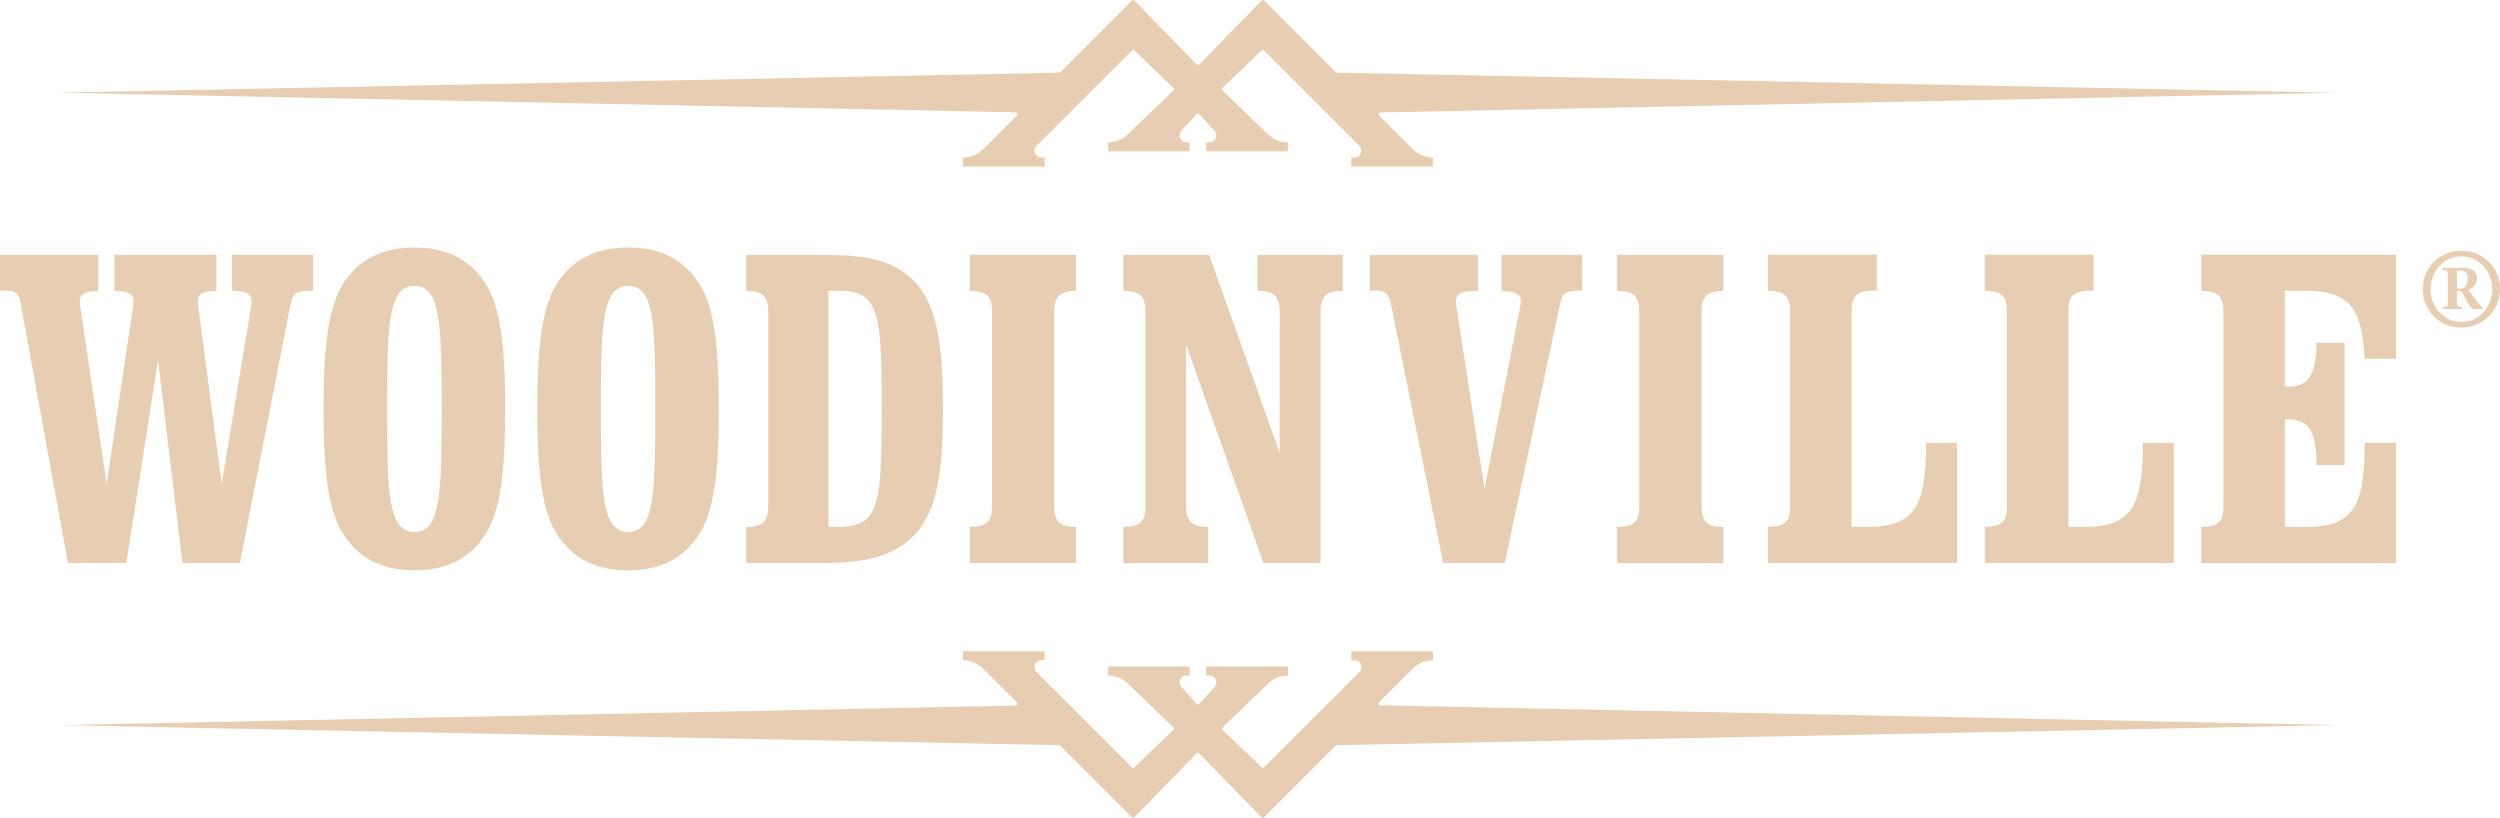 <svg xmlns="http://www.w3.org/2000/svg" fill="none" viewBox="0 0 269 88" height="88" width="269">
<path fill="#E7CEB2" d="M80.291 56.699V60.586H88.065C91.859 60.586 94.772 60.261 97.105 58.661C100.714 56.173 101.463 51.584 101.463 43.996C101.463 36.408 100.721 31.718 97.244 29.284C94.903 27.646 91.951 27.415 87.871 27.415H80.291V31.293C82.069 31.293 82.671 31.904 82.671 33.588V54.404C82.671 56.096 82.069 56.699 80.291 56.699ZM89.139 31.293H90.174C91.859 31.293 92.979 31.618 93.644 32.599C94.864 34.384 94.864 38.093 94.864 43.988C94.864 49.884 94.864 53.593 93.644 55.378C92.979 56.359 91.859 56.691 90.174 56.691H89.139V31.286V31.293ZM67.603 26.634C64.18 26.634 61.7 27.855 60.008 30.382C58.285 32.962 57.806 37.467 57.806 44.019C57.806 50.572 58.277 55.03 60.008 57.611C61.7 60.145 64.18 61.366 67.603 61.366C70.972 61.366 73.461 60.145 75.145 57.611C76.884 55.038 77.347 50.579 77.347 44.019C77.347 37.405 76.884 32.962 75.145 30.382C73.461 27.855 71.019 26.634 67.603 26.634ZM67.603 57.24C64.752 57.24 64.652 53.067 64.652 44.019C64.652 34.971 64.752 30.76 67.603 30.76C70.455 30.76 70.509 35.018 70.509 44.019C70.509 53.013 70.416 57.24 67.603 57.24ZM115.774 31.293V27.415H104.345V31.293C106.262 31.347 106.741 31.904 106.741 33.588V54.404C106.741 56.096 106.262 56.653 104.345 56.699V60.586H115.774V56.699C113.996 56.699 113.432 56.089 113.432 54.404V33.588C113.432 31.857 114.043 31.347 115.774 31.293ZM13.592 60.586L17.007 38.75L19.634 60.586H25.816L31.256 32.754C31.534 31.432 32.005 31.247 33.69 31.293V27.415H24.974V31.293C26.658 31.347 27.23 31.672 27.037 32.885L23.853 52.055L21.319 32.885C21.18 31.672 21.597 31.34 23.281 31.293V27.415H12.317V31.293C14.048 31.347 14.527 31.672 14.334 32.885L11.475 52.063L8.616 32.885C8.43 31.672 8.948 31.347 10.578 31.293V27.415H0V31.293C1.453 31.154 2.009 31.432 2.202 32.514L7.31 60.586H13.592ZM44.616 26.634C41.193 26.634 38.712 27.855 37.02 30.382C35.289 32.962 34.81 37.467 34.81 44.019C34.81 50.579 35.282 55.03 37.02 57.611C38.705 60.145 41.193 61.366 44.616 61.366C47.985 61.366 50.465 60.145 52.157 57.611C53.888 55.038 54.359 50.587 54.359 44.019C54.359 37.405 53.888 32.962 52.157 30.382C50.465 27.855 48.031 26.634 44.616 26.634ZM44.616 57.24C41.757 57.24 41.656 53.067 41.656 44.019C41.656 34.971 41.749 30.76 44.616 30.76C47.428 30.76 47.521 35.018 47.521 44.019C47.521 53.013 47.428 57.24 44.616 57.24ZM135.957 60.586H142.099V33.588C142.099 31.912 142.571 31.347 144.487 31.293V27.415H135.307V31.293C137.085 31.293 137.695 31.904 137.695 33.588V48.733L130.099 27.415H120.873V31.293C122.79 31.347 123.253 31.904 123.253 33.588V54.404C123.253 56.096 122.782 56.653 120.873 56.699V60.586H130.007V56.699C128.23 56.699 127.619 56.089 127.619 54.404V37.065L135.957 60.593V60.586ZM159.037 31.293V27.415H147.377V31.293C148.83 31.154 149.386 31.44 149.626 32.514L155.289 60.586H161.904L167.854 32.754C168.132 31.44 168.557 31.247 170.241 31.293V27.415H161.572V31.293C163.256 31.347 163.82 31.718 163.588 32.885L159.733 52.611L156.696 32.885C156.51 31.579 157.067 31.293 159.037 31.293ZM185.425 31.301V27.415H173.997V31.301C175.921 31.355 176.384 31.912 176.384 33.596V54.412C176.384 56.104 175.913 56.66 173.997 56.707V60.593H185.425V56.707C183.648 56.707 183.083 56.104 183.083 54.412V33.596C183.083 31.865 183.686 31.355 185.425 31.301ZM236.856 31.301C238.772 31.355 239.243 31.912 239.243 33.596V54.412C239.243 56.104 238.772 56.66 236.856 56.707V60.593H257.804V47.659H254.435C254.435 54.458 253.26 56.699 248.098 56.699H245.85V45.124C248.523 45.032 249.227 46.391 249.265 50.046H252.271V36.872H249.265C249.173 40.395 248.477 41.701 245.85 41.609V31.293H248.098C252.789 31.293 254.149 33.117 254.435 38.603H257.804V27.407H236.856V31.293V31.301ZM190.239 56.699V60.586H210.576V47.651H207.246C207.246 54.45 206.079 56.691 200.925 56.691H199.233V33.581C199.233 31.904 199.704 31.286 201.628 31.286H201.953V27.399H190.239V31.286C192.155 31.34 192.626 31.896 192.626 33.581V54.396C192.626 56.089 192.155 56.645 190.239 56.691V56.699ZM213.567 56.699V60.586H233.904V47.651H230.574C230.574 54.45 229.391 56.691 224.245 56.691H222.561V33.581C222.561 31.904 223.024 31.286 224.941 31.286H225.273V27.399H213.559V31.286C215.483 31.34 215.946 31.896 215.946 33.581V54.396C215.946 56.089 215.475 56.645 213.559 56.691L213.567 56.699ZM148.358 75.776C148.327 75.699 148.343 75.614 148.405 75.56L152.013 71.951C152.593 71.372 153.373 71.047 154.192 71.047V70.082H148.776H145.399V71.047H145.754C146.056 71.047 146.326 71.225 146.434 71.503C146.55 71.781 146.488 72.098 146.272 72.307L136.018 82.56C135.941 82.638 135.817 82.638 135.74 82.56L131.56 78.55C131.521 78.512 131.498 78.457 131.498 78.403C131.498 78.349 131.521 78.295 131.56 78.257L136.405 73.59C136.984 73.01 137.765 72.686 138.584 72.686V71.72H129.79V72.686H130.146C130.447 72.686 130.718 72.863 130.826 73.141C130.942 73.42 130.88 73.736 130.664 73.945L129.049 75.722C129.01 75.761 128.956 75.784 128.902 75.784C128.848 75.784 128.794 75.761 128.755 75.722L127.14 73.945C126.931 73.736 126.862 73.42 126.978 73.141C127.094 72.863 127.364 72.686 127.658 72.686H128.013V71.72H119.251L119.22 72.686C120.039 72.686 120.819 73.01 121.399 73.59L126.236 78.257C126.275 78.295 126.298 78.349 126.298 78.403C126.298 78.457 126.275 78.512 126.236 78.55L122.056 82.56C121.978 82.638 121.855 82.638 121.777 82.56L111.524 72.307C111.315 72.098 111.246 71.781 111.361 71.503C111.477 71.225 111.748 71.047 112.041 71.047H112.397V70.082H109.02H103.604V71.047C104.423 71.047 105.203 71.372 105.783 71.951L109.407 75.575C109.461 75.629 109.484 75.715 109.453 75.792C109.422 75.869 109.352 75.915 109.275 75.915L6.298 78.025L113.942 80.18C113.996 80.18 114.043 80.204 114.081 80.242L121.777 87.938C121.777 87.938 121.87 88 121.917 88C121.971 88 122.017 87.977 122.056 87.938L128.755 81.069C128.755 81.069 128.848 81.007 128.894 81.007C128.94 81.007 129.002 81.031 129.033 81.069L135.732 87.938C135.732 87.938 135.817 88 135.872 88C135.926 88 135.98 87.977 136.011 87.938L143.699 80.242C143.699 80.242 143.784 80.188 143.838 80.18L251.483 78.025L148.521 75.892C148.443 75.892 148.366 75.838 148.343 75.769L148.358 75.776ZM109.461 12.208C109.492 12.286 109.476 12.37 109.414 12.425L105.79 16.049C105.211 16.628 104.43 16.953 103.611 16.953V17.918H112.405V16.953H112.049C111.748 16.953 111.477 16.775 111.369 16.497C111.261 16.218 111.315 15.902 111.531 15.693L121.785 5.44C121.862 5.362 121.986 5.362 122.063 5.44L126.244 9.45C126.282 9.488 126.306 9.543 126.306 9.597C126.306 9.651 126.282 9.705 126.244 9.743L121.399 14.41C120.819 14.99 120.039 15.314 119.22 15.314L119.251 16.28H124.629H128.005V15.314H127.65C127.349 15.314 127.078 15.137 126.97 14.858C126.854 14.58 126.916 14.264 127.132 14.055L128.747 12.278C128.786 12.239 128.84 12.216 128.894 12.216C128.948 12.216 129.002 12.239 129.041 12.278L130.656 14.055C130.864 14.264 130.934 14.588 130.818 14.858C130.702 15.137 130.432 15.314 130.138 15.314H129.783V16.28H138.576V15.314C137.757 15.314 136.977 14.99 136.397 14.41L131.552 9.743C131.514 9.705 131.49 9.651 131.49 9.597C131.49 9.543 131.514 9.488 131.552 9.45L135.732 5.44C135.81 5.362 135.933 5.362 136.011 5.44L146.264 15.693C146.473 15.902 146.543 16.218 146.427 16.497C146.311 16.775 146.04 16.953 145.747 16.953H145.391V17.918H154.185V16.953C153.365 16.953 152.585 16.628 152.006 16.049L148.397 12.44C148.343 12.386 148.32 12.301 148.351 12.224C148.382 12.146 148.451 12.1 148.528 12.1L251.491 9.975L143.846 7.819C143.792 7.819 143.745 7.796 143.707 7.758L136.026 0.062C136.026 0.062 135.941 0 135.887 0C135.833 0 135.787 0.023 135.748 0.062L129.049 6.931C129.049 6.931 128.956 6.993 128.91 6.993C128.863 6.993 128.801 6.97 128.77 6.931L122.063 0.062C122.063 0.062 121.978 0 121.924 0C121.87 0 121.816 0.023 121.785 0.062L114.089 7.758C114.089 7.758 114.004 7.812 113.95 7.819L6.305 9.968L109.283 12.085C109.36 12.085 109.437 12.139 109.461 12.208ZM266.28 32.136L265.585 31.17C266.164 30.992 266.535 30.513 266.535 29.957C266.535 29.169 265.901 28.828 265.16 28.828H262.842V29.037C263.406 29.076 263.39 29.122 263.39 29.539V32.514C263.39 32.947 263.406 32.993 262.842 33.032V33.24H264.912V33.032C264.348 32.993 264.364 32.947 264.364 32.514V31.293H264.797C265.43 32.244 265.77 33.24 266.149 33.24H267.115V33.101C266.883 32.893 266.558 32.514 266.28 32.128V32.136ZM264.773 31.054H264.364V29.107H264.789C265.221 29.107 265.531 29.331 265.531 30.011C265.531 30.552 265.345 31.054 264.781 31.054H264.773ZM264.843 26.982C262.478 26.982 260.686 28.805 260.686 31.116C260.686 33.434 262.486 35.242 264.843 35.242C267.2 35.242 269 33.434 269 31.116C269 28.798 267.215 26.982 264.843 26.982ZM264.843 34.647C262.965 34.647 261.528 33.04 261.528 31.123C261.528 29.207 262.965 27.584 264.843 27.584C266.721 27.584 268.158 29.207 268.158 31.123C268.158 33.04 266.721 34.647 264.843 34.647Z"></path>
</svg>
